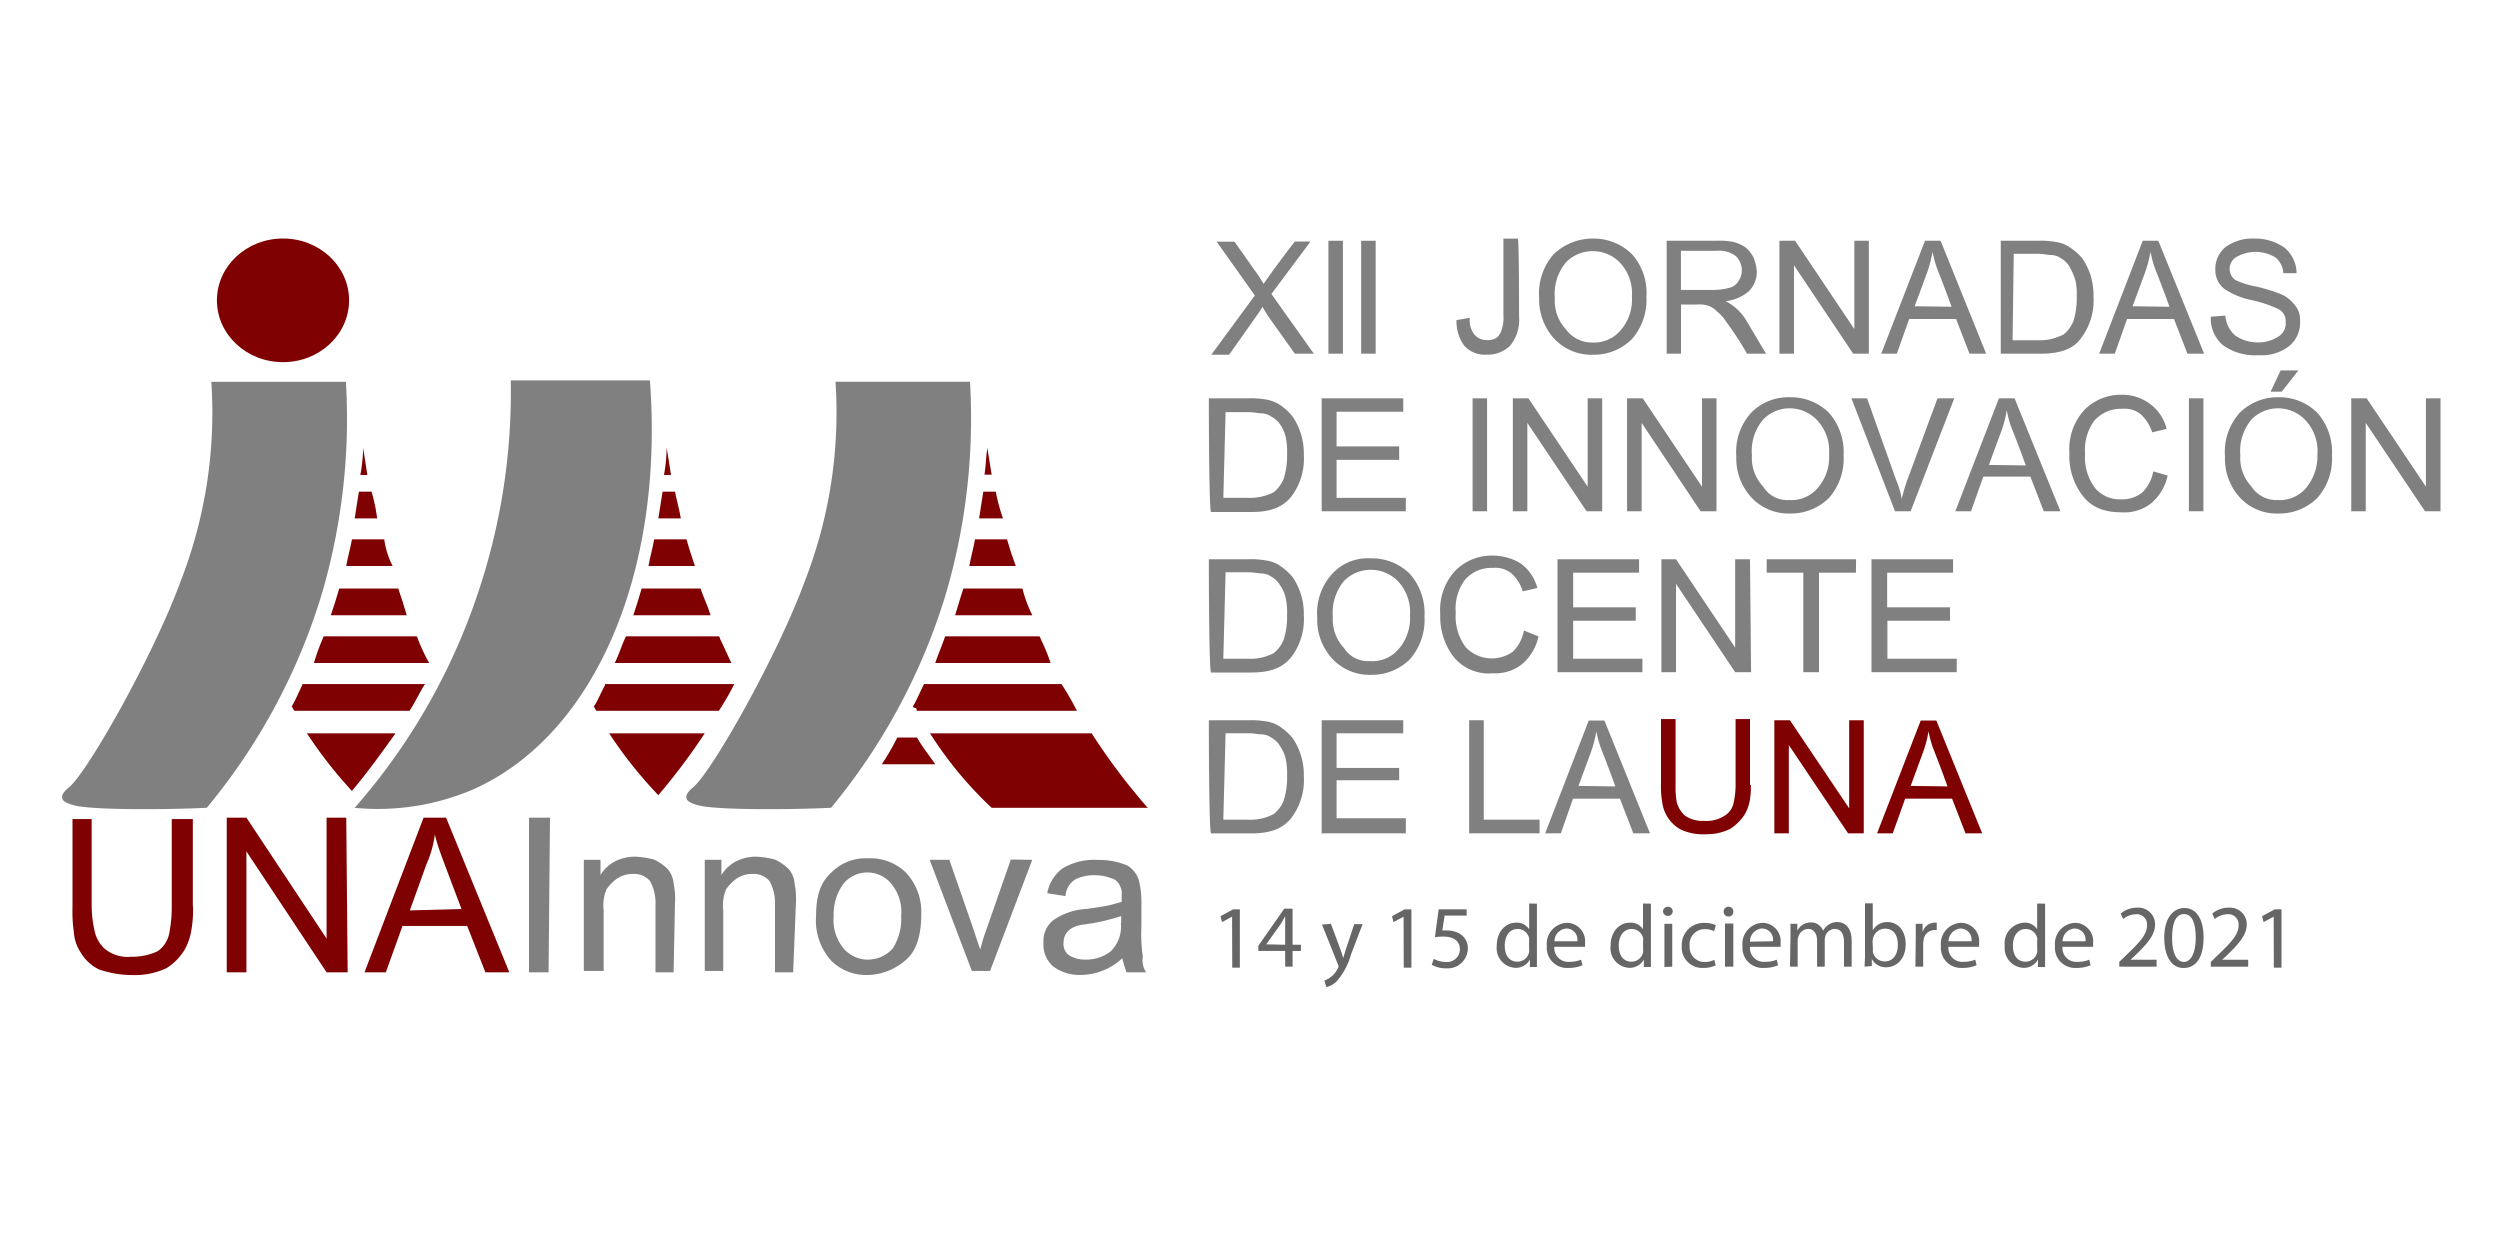 <svg xmlns="http://www.w3.org/2000/svg" viewBox="0 0 300 150"><defs><style>.cls-1{fill:gray;}.cls-2{fill:#7f0102;}.cls-3{fill:#666;}</style></defs><title>graphica-unainnova-2021</title><g id="button"><path class="cls-1" d="M182.29,38a4.93,4.93,0,0,1-1.08,3.49,3.84,3.84,0,0,1-2.81,1.07,3.35,3.35,0,0,1-2.69-1.07,5,5,0,0,1-.93-3.08l1.6-.27a2.78,2.78,0,0,0,.54,2,1.94,1.94,0,0,0,1.48.67,1.82,1.82,0,0,0,1.34-.4,2.61,2.61,0,0,0,.53-1.08,4.36,4.36,0,0,0,.14-1.47V28.63h1.74C182.29,28.89,182.29,38,182.29,38Z"/><path class="cls-1" d="M191.14,28.63a6.5,6.5,0,0,1,4.69,1.87,6.92,6.92,0,0,1,1.74,5.1,7.12,7.12,0,0,1-1.74,5.09,6.47,6.47,0,0,1-4.69,1.88,6.1,6.1,0,0,1-4.7-2,6.94,6.94,0,0,1-1.74-4.83,7.09,7.09,0,0,1,1.74-5.23A6.73,6.73,0,0,1,191.14,28.63Zm0,12.47a4.13,4.13,0,0,0,3.35-1.48,5.61,5.61,0,0,0,1.34-4,5.4,5.4,0,0,0-1.34-4,4.51,4.51,0,0,0-3.22-1.48,4.44,4.44,0,0,0-3.35,1.34,5.9,5.9,0,0,0-1.34,4.29,5,5,0,0,0,1.34,3.76A3.83,3.83,0,0,0,191.14,41.1Z"/><path class="cls-1" d="M211.92,42.44h-2.28a38.11,38.11,0,0,0-2.54-3.89A4.87,4.87,0,0,0,206,37.34a2.44,2.44,0,0,0-1.07-.67,3.43,3.43,0,0,0-1.21-.13h-2v5.9H200V28.89h6a8.45,8.45,0,0,1,2,.14,4.78,4.78,0,0,1,1.48.67,3.8,3.8,0,0,1,.94,1.2,5.94,5.94,0,0,1,.4,1.61,3.32,3.32,0,0,1-.94,2.42,5.06,5.06,0,0,1-2.81,1.21h0a6.11,6.11,0,0,1,2.54,2.41Zm-10-7.65h3.75a7.2,7.2,0,0,0,1.88-.26,1.72,1.72,0,0,0,1.07-.81,2.24,2.24,0,0,0,.4-1.34,2.5,2.5,0,0,0-.67-1.61A3.29,3.29,0,0,0,206,30.1h-4.29v4.69Z"/><path class="cls-1" d="M224.26,42.44h-1.88l-7.1-10.6h0v10.6h-1.75V28.89h1.88l7.11,10.6h0V28.89h1.74V42.44Z"/><path class="cls-1" d="M238.34,42.44h-2l-1.61-4.16h-5.63l-1.48,4.16h-1.87L231,28.89h1.87Zm-4.15-5.63c-1.08-3-1.75-4.56-1.88-5a12.11,12.11,0,0,1-.4-1.61h0a15.3,15.3,0,0,1-.67,2.55l-1.48,4Z"/><path class="cls-1" d="M239.82,28.89h4.69a10.41,10.41,0,0,1,2.15.14,3.94,3.94,0,0,1,1.74.67A7,7,0,0,1,249.88,31a8.47,8.47,0,0,1,.94,1.88,8.26,8.26,0,0,1,.4,2.68,7.5,7.5,0,0,1-1.48,5c-.94,1.34-2.55,1.88-4.83,1.88h-4.82V28.89Zm1.74,11.94h2.95a6.27,6.27,0,0,0,1.61-.14,9.68,9.68,0,0,0,1.48-.53,3.86,3.86,0,0,0,1.2-1.61,9.16,9.16,0,0,0,.41-2.95,8,8,0,0,0-.14-1.88,7.86,7.86,0,0,0-.67-1.61A2.81,2.81,0,0,0,247.33,31a2.15,2.15,0,0,0-1.21-.4c-.4,0-.94-.14-1.47-.14h-3l-.14,10.33Z"/><path class="cls-1" d="M264.49,42.44h-2l-1.61-4.16h-5.63l-1.47,4.16h-1.88l5.23-13.55H259Zm-4.15-5.63c-1.08-3-1.75-4.56-1.88-5a13.91,13.91,0,0,1-.4-1.61h0a15.3,15.3,0,0,1-.67,2.55l-1.48,4Z"/><path class="cls-1" d="M274,32.78a2.6,2.6,0,0,0-.94-1.88,4.6,4.6,0,0,0-4.56-.13,1.65,1.65,0,0,0-.27,2.82,9.41,9.41,0,0,0,2.55.8,22.36,22.36,0,0,1,2.68.81,4,4,0,0,1,1.74,1.2,2.83,2.83,0,0,1,.81,2.15,3.62,3.62,0,0,1-1.34,3,5.33,5.33,0,0,1-3.62,1.07,6.6,6.6,0,0,1-4.3-1.2A4.2,4.2,0,0,1,265.3,38l1.74-.13a3.51,3.51,0,0,0,1.21,2.41,4.79,4.79,0,0,0,2.68.81,4.36,4.36,0,0,0,2.42-.67,1.83,1.83,0,0,0,.93-1.75,1.63,1.63,0,0,0-.93-1.61A15,15,0,0,0,270.13,36a9.09,9.09,0,0,1-3.22-1.34,2.87,2.87,0,0,1-1.07-2.28A3.38,3.38,0,0,1,267,29.7a5.42,5.42,0,0,1,3.49-1.07,6.12,6.12,0,0,1,3.62,1.07,4,4,0,0,1,1.48,3.08Z"/><path class="cls-1" d="M161.15,42.44h-1.74V28.89h1.74Z"/><path class="cls-1" d="M157.66,42.44h-2.28l-2.68-3.76a20.07,20.07,0,0,1-1.21-1.87h0c0,.13-1.34,2-4,5.76h-2.14l5.23-7.11L146,29h2.14l2.82,4c.27.4.53.81.67,1.07.27-.4,1.47-2.14,3.75-5.09h1.88l-4.69,6.3Z"/><path class="cls-1" d="M165.08,42.44h-1.74V28.89h1.74Z"/><path class="cls-1" d="M145.06,47.8h4.69a10.41,10.41,0,0,1,2.15.14,4.54,4.54,0,0,1,1.74.67A7,7,0,0,1,155.12,50a7.85,7.85,0,0,1,.93,1.88,8,8,0,0,1,.41,2.68,7.55,7.55,0,0,1-1.48,5c-1.07,1.34-2.55,1.88-4.83,1.88h-4.82C145.06,61.35,145.06,47.8,145.06,47.8Zm1.74,11.94h2.95a6.22,6.22,0,0,0,3.09-.67,4,4,0,0,0,1.2-1.61,9.16,9.16,0,0,0,.41-3,8,8,0,0,0-.14-1.88,4.11,4.11,0,0,0-.67-1.61A2.75,2.75,0,0,0,152.57,50a2.15,2.15,0,0,0-1.21-.4c-.4,0-.94-.14-1.47-.14h-2.82l-.27,10.33Z"/><path class="cls-1" d="M168.66,61.35H158.6V47.8h9.79v1.61h-8v4.16h7.51v1.61h-7.51v4.56h8.31v1.61Z"/><path class="cls-1" d="M178.45,61.35h-1.74V47.8h1.74Z"/><path class="cls-1" d="M192.26,61.35h-1.87l-7.11-10.6h0v10.6h-1.74V47.8h1.87l7.11,10.6h0V47.8h1.74V61.35Z"/><path class="cls-1" d="M205.94,61.35h-1.87L197,50.75h0v10.6h-1.75V47.8h1.88l7.11,10.6h0V47.8h1.74V61.35Z"/><path class="cls-1" d="M214.79,47.67a6.48,6.48,0,0,1,4.7,1.88,7.12,7.12,0,0,1,1.74,5.09,7.13,7.13,0,0,1-1.74,5.1,6.48,6.48,0,0,1-4.7,1.88,6.07,6.07,0,0,1-4.69-2,6.89,6.89,0,0,1-1.74-4.82,7,7,0,0,1,1.74-5.23A6.25,6.25,0,0,1,214.79,47.67Zm0,12.34a4.14,4.14,0,0,0,3.36-1.48,5.61,5.61,0,0,0,1.34-4,5.42,5.42,0,0,0-1.34-4A4.53,4.53,0,0,0,214.93,49a4.43,4.43,0,0,0-3.35,1.34,5.88,5.88,0,0,0-1.35,4.29,5,5,0,0,0,1.35,3.76A3.39,3.39,0,0,0,214.79,60Z"/><path class="cls-1" d="M234.51,47.8l-5.23,13.55H227.4L222.17,47.8h1.88l3.48,9.79a9.35,9.35,0,0,1,.68,2.28h0a19.8,19.8,0,0,1,.67-2.28l3.62-9.79Z"/><path class="cls-1" d="M247.25,61.35h-2l-1.61-4.16H238l-1.48,4.16h-1.88l5.23-13.55h1.88Zm-4.16-5.5c-1.07-3-1.74-4.56-1.88-5s-.26-.94-.4-1.61h0a13.78,13.78,0,0,1-.67,2.55l-1.47,4Z"/><path class="cls-1" d="M260.12,57.06a6,6,0,0,1-2,3.35,5.18,5.18,0,0,1-3.49,1.07c-2.28,0-3.75-.67-4.82-2.14a7.77,7.77,0,0,1-1.48-5,6.94,6.94,0,0,1,1.74-5.09,6.17,6.17,0,0,1,4.56-1.88A5.57,5.57,0,0,1,258,48.47a5.3,5.3,0,0,1,2,3l-1.74.41a4.93,4.93,0,0,0-1.35-2.15,3.07,3.07,0,0,0-2.28-.67,4.2,4.2,0,0,0-3.35,1.47,5.86,5.86,0,0,0-1.07,3.89,6.13,6.13,0,0,0,1.21,4.16,3.86,3.86,0,0,0,3.08,1.34,3.91,3.91,0,0,0,2.55-.8,4.69,4.69,0,0,0,1.34-2.55Z"/><path class="cls-1" d="M264.41,61.35h-1.74V47.8h1.74Z"/><path class="cls-1" d="M273.4,47.67a6.44,6.44,0,0,1,4.69,1.88,7.12,7.12,0,0,1,1.75,5.09,7.13,7.13,0,0,1-1.75,5.1,6.44,6.44,0,0,1-4.69,1.88,6,6,0,0,1-4.69-2A6.9,6.9,0,0,1,267,54.78a7,7,0,0,1,1.75-5.23A6.44,6.44,0,0,1,273.4,47.67Zm0,12.34a4.13,4.13,0,0,0,3.35-1.48,6,6,0,0,0,1.34-4,5.42,5.42,0,0,0-1.34-4A4.53,4.53,0,0,0,273.53,49a4.44,4.44,0,0,0-3.35,1.34,5.88,5.88,0,0,0-1.34,4.29,5,5,0,0,0,1.34,3.76A3.54,3.54,0,0,0,273.4,60Zm2.41-15.56-2,2.55h-1.34l1.21-2.55Z"/><path class="cls-1" d="M292.85,61.35H291l-7.11-10.6h0v10.6h-1.74V47.8H284l7.11,10.6h0V47.8h1.75V61.35Z"/><path class="cls-1" d="M145.06,67.11h4.69a10.41,10.41,0,0,1,2.15.14,3.94,3.94,0,0,1,1.74.67,7,7,0,0,1,1.48,1.34,7.85,7.85,0,0,1,1.34,4.56,7.55,7.55,0,0,1-1.48,5c-1.07,1.34-2.55,1.88-4.83,1.88h-4.82C145.06,80.66,145.06,67.11,145.06,67.11Zm1.74,11.94h2.95a5.94,5.94,0,0,0,3.09-.67,4,4,0,0,0,1.2-1.61,9.11,9.11,0,0,0,.41-3,8,8,0,0,0-.14-1.88,4.17,4.17,0,0,0-.67-1.61,2.81,2.81,0,0,0-1.07-1.07,2.15,2.15,0,0,0-1.21-.4c-.4,0-.94-.14-1.47-.14h-2.82l-.27,10.33Z"/><path class="cls-1" d="M164.5,67a6.48,6.48,0,0,1,4.7,1.88A7.16,7.16,0,0,1,170.94,74a7.17,7.17,0,0,1-1.74,5.1,6.48,6.48,0,0,1-4.7,1.88,6.1,6.1,0,0,1-4.69-2,6.91,6.91,0,0,1-1.74-4.83,7,7,0,0,1,1.74-5.23A5.8,5.8,0,0,1,164.5,67Zm0,12.34a4.12,4.12,0,0,0,3.36-1.48,5.66,5.66,0,0,0,1.34-4,5.45,5.45,0,0,0-1.34-4,4.52,4.52,0,0,0-3.22-1.48,4.46,4.46,0,0,0-3.36,1.34A5.94,5.94,0,0,0,159.94,74a5,5,0,0,0,1.34,3.76A3.39,3.39,0,0,0,164.5,79.32Z"/><path class="cls-1" d="M184.62,76.37a6,6,0,0,1-2,3.35,5.14,5.14,0,0,1-3.49,1.07,5.4,5.4,0,0,1-4.83-2.14,8.06,8.06,0,0,1-1.47-5,6.92,6.92,0,0,1,1.74-5.1,6.16,6.16,0,0,1,4.56-1.88,6.5,6.5,0,0,1,3.35.94,5.36,5.36,0,0,1,2,2.95l-1.75.4a4.83,4.83,0,0,0-1.34-2.14,3.09,3.09,0,0,0-2.28-.67,4.15,4.15,0,0,0-3.35,1.47,5.81,5.81,0,0,0-1.07,3.89,6.18,6.18,0,0,0,1.2,4.16,4.33,4.33,0,0,0,5.64.54,4.69,4.69,0,0,0,1.34-2.55Z"/><path class="cls-1" d="M197,80.66H186.9V67.11h9.79v1.61h-7.91v4.16h7.51v1.61h-7.51v4.56h8.31v1.61Z"/><path class="cls-1" d="M210.1,80.66h-1.88l-7.1-10.6h0v10.6h-1.75V67.11h1.75l7.1,10.6h0V67.11H210l.13,13.55Z"/><path class="cls-1" d="M222.71,68.72h-4.43V80.66H216.4V68.72H212V67.11h10.73Z"/><path class="cls-1" d="M234.64,80.66H224.58V67.11h9.79v1.61h-7.91v4.16H234v1.61h-7.51v4.56h8.32v1.61Z"/><path class="cls-1" d="M145.06,86.43h4.69a11.19,11.19,0,0,1,2.15.13,3.94,3.94,0,0,1,1.74.67,7.27,7.27,0,0,1,1.48,1.34,7.85,7.85,0,0,1,1.34,4.56,7.55,7.55,0,0,1-1.48,5c-1.07,1.34-2.55,1.88-4.83,1.88h-4.82C145.06,100,145.06,86.43,145.06,86.43Zm1.74,11.93h2.95a5.94,5.94,0,0,0,3.09-.67,3.88,3.88,0,0,0,1.2-1.61,9.11,9.11,0,0,0,.41-3,8,8,0,0,0-.14-1.88,4.17,4.17,0,0,0-.67-1.61,2.81,2.81,0,0,0-1.07-1.07,2.15,2.15,0,0,0-1.21-.4c-.4,0-.94-.13-1.47-.13h-2.82l-.27,10.32Z"/><path class="cls-1" d="M168.66,100H158.6V86.43h9.79V88h-8v4.15h7.51v1.48h-7.51v4.56h8.31V100Z"/><path class="cls-1" d="M184.75,100H176.3V86.43h1.75V98.36h6.7V100Z"/><path class="cls-1" d="M198,100h-2l-1.61-4.16h-5.63L187.3,100h-1.88l5.23-13.54h1.88Zm-4.16-5.63c-1.07-3-1.74-4.56-1.87-5a14.17,14.17,0,0,1-.41-1.61h0a13.78,13.78,0,0,1-.67,2.55l-1.47,4Z"/><path class="cls-2" d="M210.1,94.2a8.5,8.5,0,0,1-.13,1.88,4.86,4.86,0,0,1-.67,1.75,6.13,6.13,0,0,1-1.61,1.6,6.33,6.33,0,0,1-2.95.68,6.46,6.46,0,0,1-3-.54,4.36,4.36,0,0,1-2.28-3.35,10.45,10.45,0,0,1-.14-2.15V86.29h1.75v7.78a11.24,11.24,0,0,0,.13,2.15,3.36,3.36,0,0,0,.94,1.61,3.56,3.56,0,0,0,2.28.67,4,4,0,0,0,2.41-.54A2.36,2.36,0,0,0,208,96.48a9.62,9.62,0,0,0,.27-2.41V86.29H210V94.2Z"/><path class="cls-2" d="M223.65,100h-1.88l-7.11-10.59h0V100h-1.74V86.43h1.87L221.9,97h0V86.43h1.75V100Z"/><path class="cls-2" d="M237.86,100h-2l-1.61-4.16h-5.63L227.13,100h-1.88l5.24-13.54h1.87Zm-4.16-5.63c-1.07-3-1.74-4.56-1.87-5a14.17,14.17,0,0,1-.41-1.61h0a13.78,13.78,0,0,1-.67,2.55l-1.47,4Z"/><path class="cls-2" d="M23.16,108.75a13.59,13.59,0,0,1-.17,2.7,7.25,7.25,0,0,1-.84,2.53A6.81,6.81,0,0,1,20,116.17a9,9,0,0,1-4.05.84,12.51,12.51,0,0,1-4.05-.67,5.09,5.09,0,0,1-2.19-2,5,5,0,0,1-.85-2.53,16.16,16.16,0,0,1-.16-2.86V98.29H11v10.46a13.9,13.9,0,0,0,.33,2.86,4,4,0,0,0,1.19,2.2,4.29,4.29,0,0,0,3.2,1,7.13,7.13,0,0,0,3.21-.67,3.42,3.42,0,0,0,1.35-2,16.14,16.14,0,0,0,.33-3.2V98.29h2.53v10.46Z"/><path class="cls-2" d="M41.72,116.68H39.19l-9.62-14.51h0v14.51H27.21V98.12h2.36l9.62,14.51h0V98.12h2.36l.17,18.56Z"/><path class="cls-2" d="M61.12,116.68H58.25l-2.19-5.57H48.3l-2,5.57H43.74l7.09-18.56h2.7Zm-5.74-7.6c-1.51-4-2.36-6.24-2.53-6.74a19.49,19.49,0,0,1-.67-2.2h0a12.54,12.54,0,0,1-1,3.55l-2,5.56,6.24-.17Z"/><path class="cls-1" d="M65.84,116.68H63.48V98.12H66l-.17,18.56Z"/><path class="cls-1" d="M80.86,116.68h-2.2v-8.1a5.45,5.45,0,0,0-.67-2.87,2.51,2.51,0,0,0-2-.84,3.47,3.47,0,0,0-1.86.5,5.25,5.25,0,0,0-1.35,1.35,5,5,0,0,0-.34,2.53v7.26H70.06V103.18h2V105h0a4.45,4.45,0,0,1,1.85-1.69,5.37,5.37,0,0,1,2.36-.51,11.61,11.61,0,0,1,2.2.34,6,6,0,0,1,1.68,1.18,3,3,0,0,1,.68,1.69,8.87,8.87,0,0,1,.17,2.36l-.17,8.27Z"/><path class="cls-1" d="M95.2,116.68H93v-8.1a5.45,5.45,0,0,0-.67-2.87,2.52,2.52,0,0,0-2-.84,3.44,3.44,0,0,0-1.85.5,5.25,5.25,0,0,0-1.35,1.35,5,5,0,0,0-.34,2.53v7.26H84.57V103.18h2V105h0a4.53,4.53,0,0,1,1.86-1.69,5.34,5.34,0,0,1,2.36-.51,11.4,11.4,0,0,1,2.19.34,6,6,0,0,1,1.69,1.18,3,3,0,0,1,.68,1.69,9.41,9.41,0,0,1,.16,2.36l-.33,8.27Z"/><path class="cls-1" d="M104.14,103a6.11,6.11,0,0,1,4.55,1.69,6.89,6.89,0,0,1,1.86,5.06c0,2.7-.68,4.55-2,5.57a7.11,7.11,0,0,1-4.38,1.68,6,6,0,0,1-4.39-1.68,7.19,7.19,0,0,1-1.85-5.4c0-2.36.5-4.05,1.85-5.23A5.73,5.73,0,0,1,104.14,103Zm0,12.15a3.94,3.94,0,0,0,3-1.35,6.59,6.59,0,0,0,1-3.88,5.32,5.32,0,0,0-1.19-3.88,3.72,3.72,0,0,0-5.73,0,6.2,6.2,0,0,0-1.18,3.88,5.39,5.39,0,0,0,1.18,3.88A3.88,3.88,0,0,0,104.14,115.16Z"/><path class="cls-1" d="M123.87,103.18l-5.06,13.33h-2.19l-5.06-13.33h2.36l2.7,7.76,1,3h0c.17-.51.34-1.35.68-2.2l3-8.6Z"/><path class="cls-1" d="M137.54,116.68h-2.36c-.17-.51-.34-1-.51-1.69a7.34,7.34,0,0,1-4.89,2,5.35,5.35,0,0,1-3.38-1,3.48,3.48,0,0,1-1.18-2.87,3.16,3.16,0,0,1,1.18-2.7,7.69,7.69,0,0,1,4-1.35l2.2-.33c.84-.17,1.35-.34,2-.51v-1.35a2.84,2.84,0,0,0-.34-.84,1.54,1.54,0,0,0-1-.68,5.15,5.15,0,0,0-1.85-.33,4.9,4.9,0,0,0-2.37.5,2.5,2.5,0,0,0-1.18,2l-2.19-.34a4.72,4.72,0,0,1,1.86-3,7.44,7.44,0,0,1,4.21-1,8.93,8.93,0,0,1,3.55.67,3.26,3.26,0,0,1,1.35,1.69,10.73,10.73,0,0,1,.33,2.53v3a19.44,19.44,0,0,0,.17,3.71A2.59,2.59,0,0,0,137.54,116.68Zm-3-5.91v-.84a25,25,0,0,1-4.38,1c-1.69.17-2.53,1-2.53,2.19a1.63,1.63,0,0,0,.67,1.52,3.58,3.58,0,0,0,2,.51,4.72,4.72,0,0,0,3-1A4.15,4.15,0,0,0,134.5,110.77Z"/><g id="logo"><ellipse class="cls-2" cx="33.96" cy="36.04" rx="7.93" ry="7.42"/><path class="cls-1" d="M7.47,95.76c0,.17.17.67,2,1,3.37.51,12.31.34,15.35.17A73.66,73.66,0,0,0,38.51,71.63a74.63,74.63,0,0,0,3-25.81H25.36a55.72,55.72,0,0,1-3.71,24c-3.21,8.77-11,22.6-13.33,24.63C8.15,94.58,7.31,95.25,7.47,95.76Z"/><path class="cls-1" d="M82.38,95.76c0,.17.16.67,2,1,3.37.51,12.31.34,15.35.17a73.82,73.82,0,0,0,13.67-25.31,74.82,74.82,0,0,0,3-25.81H100.26a55.72,55.72,0,0,1-3.71,24c-3.21,8.77-11,22.6-13.33,24.63C83.05,94.58,82.21,95.25,82.38,95.76Z"/><path class="cls-2" d="M107.68,88.5a30.18,30.18,0,0,1-1.86,3.21h6.41c-.67-1-1.51-2-2.19-3.21Z"/><path class="cls-2" d="M131,88h-19.4A46.4,46.4,0,0,0,119,96.94h18.73A75.59,75.59,0,0,1,131,88Z"/><path class="cls-2" d="M110,85.3h19.23a32.17,32.17,0,0,0-1.85-3.21H110.88c-.5,1-.84,1.86-1.34,2.7C109.87,85.13,110,84.79,110,85.3Z"/><path class="cls-2" d="M124.89,76.69a.59.59,0,0,0-.17-.33h-11.3c-.34,1-.85,2.19-1.19,3.2h13.84A22.28,22.28,0,0,0,124.89,76.69Z"/><path class="cls-2" d="M122.69,70.62h-7.08c-.34,1-.68,2.19-1,3.21h9.27A15.52,15.52,0,0,1,122.69,70.62Z"/><path class="cls-2" d="M120.84,64.72H117c-.17,1-.51,2.19-.68,3.2h5.57C121.51,66.91,121.18,65.9,120.84,64.72Z"/><path class="cls-2" d="M119.49,59H118c-.17,1-.34,2.19-.51,3.21h2.87A22.69,22.69,0,0,1,119.49,59Z"/><path class="cls-2" d="M118.48,53.75h0c-.17,1-.17,2.2-.34,3.21H119C118.64,54.76,118.48,53.75,118.48,53.75Z"/><path class="cls-2" d="M79,95.42h0A76.8,76.8,0,0,0,84.57,88H73.1A51.43,51.43,0,0,0,79,95.42Z"/><path class="cls-2" d="M72.59,82.26c-.5.85-.84,1.86-1.35,2.53.17.17.17.34.34.51H86.26a30.07,30.07,0,0,0,1.85-3.21H72.59Z"/><path class="cls-2" d="M86.42,76.69a.6.6,0,0,0-.16-.33H75.12c-.5,1-.84,2.19-1.35,3.2h14C87.27,78.55,86.93,77.71,86.42,76.69Z"/><path class="cls-2" d="M84.06,70.62H77c-.17.51-.34,1.18-.51,1.69L76,73.83h9.27C84.91,72.65,84.4,71.63,84.06,70.62Z"/><path class="cls-2" d="M82.38,64.72H78.5c-.17,1-.51,2.19-.68,3.2h5.57C83.05,66.91,82.71,65.9,82.38,64.72Z"/><path class="cls-2" d="M81,59H79.51c-.17,1-.34,2.19-.51,3.21h2.7C81.53,61.17,81.19,60,81,59Z"/><path class="cls-2" d="M80,53.75h0A20.56,20.56,0,0,1,79.68,57h.84C80.18,54.76,80,53.75,80,53.75Z"/><path class="cls-1" d="M42.56,96.94a29.06,29.06,0,0,0,14.17-2.19c14.51-6.42,23-25.82,21.26-49.1H61.29A75.5,75.5,0,0,1,57.41,71,75,75,0,0,1,42.56,96.94Z"/><path class="cls-2" d="M42.23,94.91c1.85-2.19,3.54-4.55,5.23-6.91H36.83A52.93,52.93,0,0,0,42.23,94.91Z"/><path class="cls-2" d="M35,84.79c.17.17.17.34.34.51H49.14c.68-1,1.18-2.19,1.86-3.21H36.32C35.82,83.11,35.48,84,35,84.79Z"/><path class="cls-2" d="M50.15,76.69a.6.6,0,0,0-.16-.33H38.85a25.85,25.85,0,0,0-1.18,3.2H51.5A22.52,22.52,0,0,1,50.15,76.69Z"/><path class="cls-2" d="M47.79,70.62H40.71c-.17.51-.34,1.18-.51,1.69l-.5,1.52h9.11C48.47,72.65,48.13,71.63,47.79,70.62Z"/><path class="cls-2" d="M46.11,64.72H42.23c-.17,1-.51,2.19-.68,3.2h5.57A9.82,9.82,0,0,1,46.11,64.72Z"/><path class="cls-2" d="M44.59,59H43.07c-.17,1-.34,2.19-.51,3.21h2.7A21.31,21.31,0,0,0,44.59,59Z"/><path class="cls-2" d="M43.58,53.75h0A20.58,20.58,0,0,1,43.24,57h.84C43.74,54.76,43.58,53.75,43.58,53.75Z"/></g><path class="cls-3" d="M147.85,110h0l-1.21.65-.18-.71,1.52-.82h.8v7h-.91Z"/><path class="cls-3" d="M154.22,116v-1.89H151v-.62l3.11-4.45h1v4.33h1v.74h-1V116Zm0-2.63v-2.33c0-.36,0-.72,0-1.09h0c-.22.41-.39.71-.58,1l-1.7,2.37v0Z"/><path class="cls-3" d="M159.71,110.86l1.14,3.06c.12.35.25.75.33,1.06h0c.1-.31.21-.7.33-1.08l1-3h1l-1.41,3.7a8,8,0,0,1-1.78,3.24,2.48,2.48,0,0,1-1.16.61l-.24-.79a2.69,2.69,0,0,0,.83-.46,2.85,2.85,0,0,0,.79-1,.57.57,0,0,0,.08-.23.64.64,0,0,0-.07-.24l-1.91-4.78Z"/><path class="cls-3" d="M168.43,110h0l-1.21.65-.18-.71,1.52-.82h.81v7h-.92Z"/><path class="cls-3" d="M176,109.87h-2.65l-.27,1.79a4,4,0,0,1,.57,0,3,3,0,0,1,1.49.37,2,2,0,0,1,1,1.79,2.42,2.42,0,0,1-2.59,2.38,3.39,3.39,0,0,1-1.74-.43l.24-.71a3.15,3.15,0,0,0,1.49.38,1.54,1.54,0,0,0,1.65-1.51c0-.9-.61-1.54-2-1.54a7.77,7.77,0,0,0-1,.07l.45-3.34H176Z"/><path class="cls-3" d="M184.43,108.44v6.27c0,.46,0,1,0,1.33h-.84l0-.9h0a1.91,1.91,0,0,1-1.76,1,2.36,2.36,0,0,1-2.22-2.63c0-1.73,1.06-2.79,2.32-2.79a1.76,1.76,0,0,1,1.57.79h0v-3.09Zm-.94,4.53a1.81,1.81,0,0,0,0-.4,1.39,1.39,0,0,0-1.37-1.09c-1,0-1.55.86-1.55,2s.52,1.92,1.53,1.92a1.43,1.43,0,0,0,1.39-1.12,1.78,1.78,0,0,0,0-.41Z"/><path class="cls-3" d="M186.52,113.62a1.66,1.66,0,0,0,1.78,1.8,3.57,3.57,0,0,0,1.43-.26l.17.67a4.24,4.24,0,0,1-1.73.32,2.41,2.41,0,0,1-2.55-2.61,2.52,2.52,0,0,1,2.43-2.8,2.2,2.2,0,0,1,2.15,2.44,3.16,3.16,0,0,1,0,.44Zm2.76-.67a1.33,1.33,0,0,0-1.3-1.53,1.56,1.56,0,0,0-1.45,1.53Z"/><path class="cls-3" d="M198.11,108.44v6.27c0,.46,0,1,0,1.33h-.85l0-.9h0a1.93,1.93,0,0,1-1.77,1,2.36,2.36,0,0,1-2.22-2.63c0-1.73,1.06-2.79,2.32-2.79a1.76,1.76,0,0,1,1.57.79h0v-3.09Zm-.94,4.53a1.81,1.81,0,0,0,0-.4,1.39,1.39,0,0,0-1.36-1.09c-1,0-1.56.86-1.56,2s.52,1.92,1.54,1.92a1.42,1.42,0,0,0,1.38-1.12,1.78,1.78,0,0,0,0-.41Z"/><path class="cls-3" d="M200.73,109.4a.59.59,0,0,1-1.17,0,.58.58,0,0,1,.59-.59A.56.56,0,0,1,200.73,109.4Zm-1,6.64v-5.18h.94V116Z"/><path class="cls-3" d="M205.88,115.85a3.46,3.46,0,0,1-1.49.3,2.46,2.46,0,0,1-2.58-2.64,2.64,2.64,0,0,1,2.79-2.76,3.12,3.12,0,0,1,1.3.27l-.21.73a2.18,2.18,0,0,0-1.09-.25,1.8,1.8,0,0,0-1.84,2,1.78,1.78,0,0,0,1.8,1.94,2.65,2.65,0,0,0,1.16-.26Z"/><path class="cls-3" d="M208,109.4a.55.55,0,0,1-.6.58.56.56,0,0,1-.56-.58.57.57,0,0,1,.59-.59A.56.56,0,0,1,208,109.4ZM207,116v-5.18h1V116Z"/><path class="cls-3" d="M210,113.62a1.66,1.66,0,0,0,1.78,1.8,3.57,3.57,0,0,0,1.43-.26l.16.67a4.19,4.19,0,0,1-1.72.32,2.41,2.41,0,0,1-2.55-2.61,2.52,2.52,0,0,1,2.43-2.8,2.2,2.2,0,0,1,2.14,2.44,3.59,3.59,0,0,1,0,.44Zm2.76-.67a1.34,1.34,0,0,0-1.31-1.53A1.55,1.55,0,0,0,210,113Z"/><path class="cls-3" d="M214.86,112.26c0-.53,0-1,0-1.4h.82l0,.83h0a1.79,1.79,0,0,1,1.63-1,1.53,1.53,0,0,1,1.46,1h0a2.15,2.15,0,0,1,.58-.67,1.76,1.76,0,0,1,1.15-.37c.68,0,1.7.45,1.7,2.25V116h-.92v-2.93c0-1-.36-1.6-1.12-1.6a1.23,1.23,0,0,0-1.12.86,1.66,1.66,0,0,0-.07.47V116h-.92v-3.1c0-.83-.37-1.43-1.09-1.43a1.27,1.27,0,0,0-1.16.95,1.14,1.14,0,0,0-.08.46V116h-.92Z"/><path class="cls-3" d="M223.75,116c0-.35.05-.87.05-1.33v-6.27h.93v3.25h0a1.94,1.94,0,0,1,1.77-1c1.28,0,2.19,1.07,2.18,2.65,0,1.85-1.17,2.77-2.32,2.77a1.86,1.86,0,0,1-1.74-1h0l0,.85Zm1-2.07a2,2,0,0,0,0,.34,1.45,1.45,0,0,0,1.41,1.1c1,0,1.58-.8,1.58-2s-.54-1.93-1.54-1.93a1.5,1.5,0,0,0-1.44,1.16,2,2,0,0,0-.05.38Z"/><path class="cls-3" d="M229.89,112.48c0-.61,0-1.14,0-1.62h.82l0,1h0a1.55,1.55,0,0,1,1.43-1.14,1.06,1.06,0,0,1,.27,0v.89a1.45,1.45,0,0,0-.32,0,1.32,1.32,0,0,0-1.26,1.21,2.81,2.81,0,0,0-.05.44V116h-.93Z"/><path class="cls-3" d="M233.81,113.62a1.66,1.66,0,0,0,1.78,1.8,3.62,3.62,0,0,0,1.44-.26l.16.67a4.21,4.21,0,0,1-1.73.32,2.41,2.41,0,0,1-2.55-2.61,2.52,2.52,0,0,1,2.44-2.8,2.2,2.2,0,0,1,2.14,2.44,3.59,3.59,0,0,1,0,.44Zm2.77-.67a1.34,1.34,0,0,0-1.31-1.53,1.57,1.57,0,0,0-1.45,1.53Z"/><path class="cls-3" d="M245.41,108.44v6.27c0,.46,0,1,0,1.33h-.85l0-.9h0a1.92,1.92,0,0,1-1.77,1,2.37,2.37,0,0,1-2.22-2.63,2.48,2.48,0,0,1,2.33-2.79,1.74,1.74,0,0,1,1.56.79h0v-3.09Zm-.95,4.53a1.81,1.81,0,0,0,0-.4,1.38,1.38,0,0,0-1.36-1.09c-1,0-1.55.86-1.55,2s.51,1.92,1.53,1.92a1.42,1.42,0,0,0,1.38-1.12,1.78,1.78,0,0,0,0-.41Z"/><path class="cls-3" d="M247.5,113.62a1.65,1.65,0,0,0,1.77,1.8,3.59,3.59,0,0,0,1.44-.26l.16.67a4.19,4.19,0,0,1-1.72.32,2.41,2.41,0,0,1-2.55-2.61,2.52,2.52,0,0,1,2.43-2.8,2.2,2.2,0,0,1,2.14,2.44,3.59,3.59,0,0,1,0,.44Zm2.76-.67a1.34,1.34,0,0,0-1.31-1.53,1.55,1.55,0,0,0-1.44,1.53Z"/><path class="cls-3" d="M254.31,116v-.57l.74-.72c1.78-1.69,2.58-2.59,2.59-3.64a1.24,1.24,0,0,0-1.38-1.36,2.42,2.42,0,0,0-1.48.58l-.3-.66a3,3,0,0,1,2-.71,2,2,0,0,1,2.13,2c0,1.28-.93,2.32-2.4,3.74l-.55.51v0h3.13V116Z"/><path class="cls-3" d="M264.43,112.49c0,2.37-.87,3.67-2.42,3.67-1.36,0-2.28-1.27-2.3-3.58s1-3.62,2.42-3.62S264.43,110.27,264.43,112.49Zm-3.78.1c0,1.82.56,2.84,1.42,2.84s1.42-1.12,1.42-2.9-.44-2.84-1.41-2.84S260.65,110.7,260.65,112.59Z"/><path class="cls-3" d="M265.3,116v-.57l.74-.72c1.78-1.69,2.58-2.59,2.59-3.64a1.24,1.24,0,0,0-1.38-1.36,2.44,2.44,0,0,0-1.48.58l-.3-.66a3.06,3.06,0,0,1,2-.71,2,2,0,0,1,2.14,2c0,1.28-.94,2.32-2.4,3.74l-.56.51v0h3.13V116Z"/><path class="cls-3" d="M272.84,110h0l-1.21.65-.18-.71,1.52-.82h.81v7h-.92Z"/></g></svg>